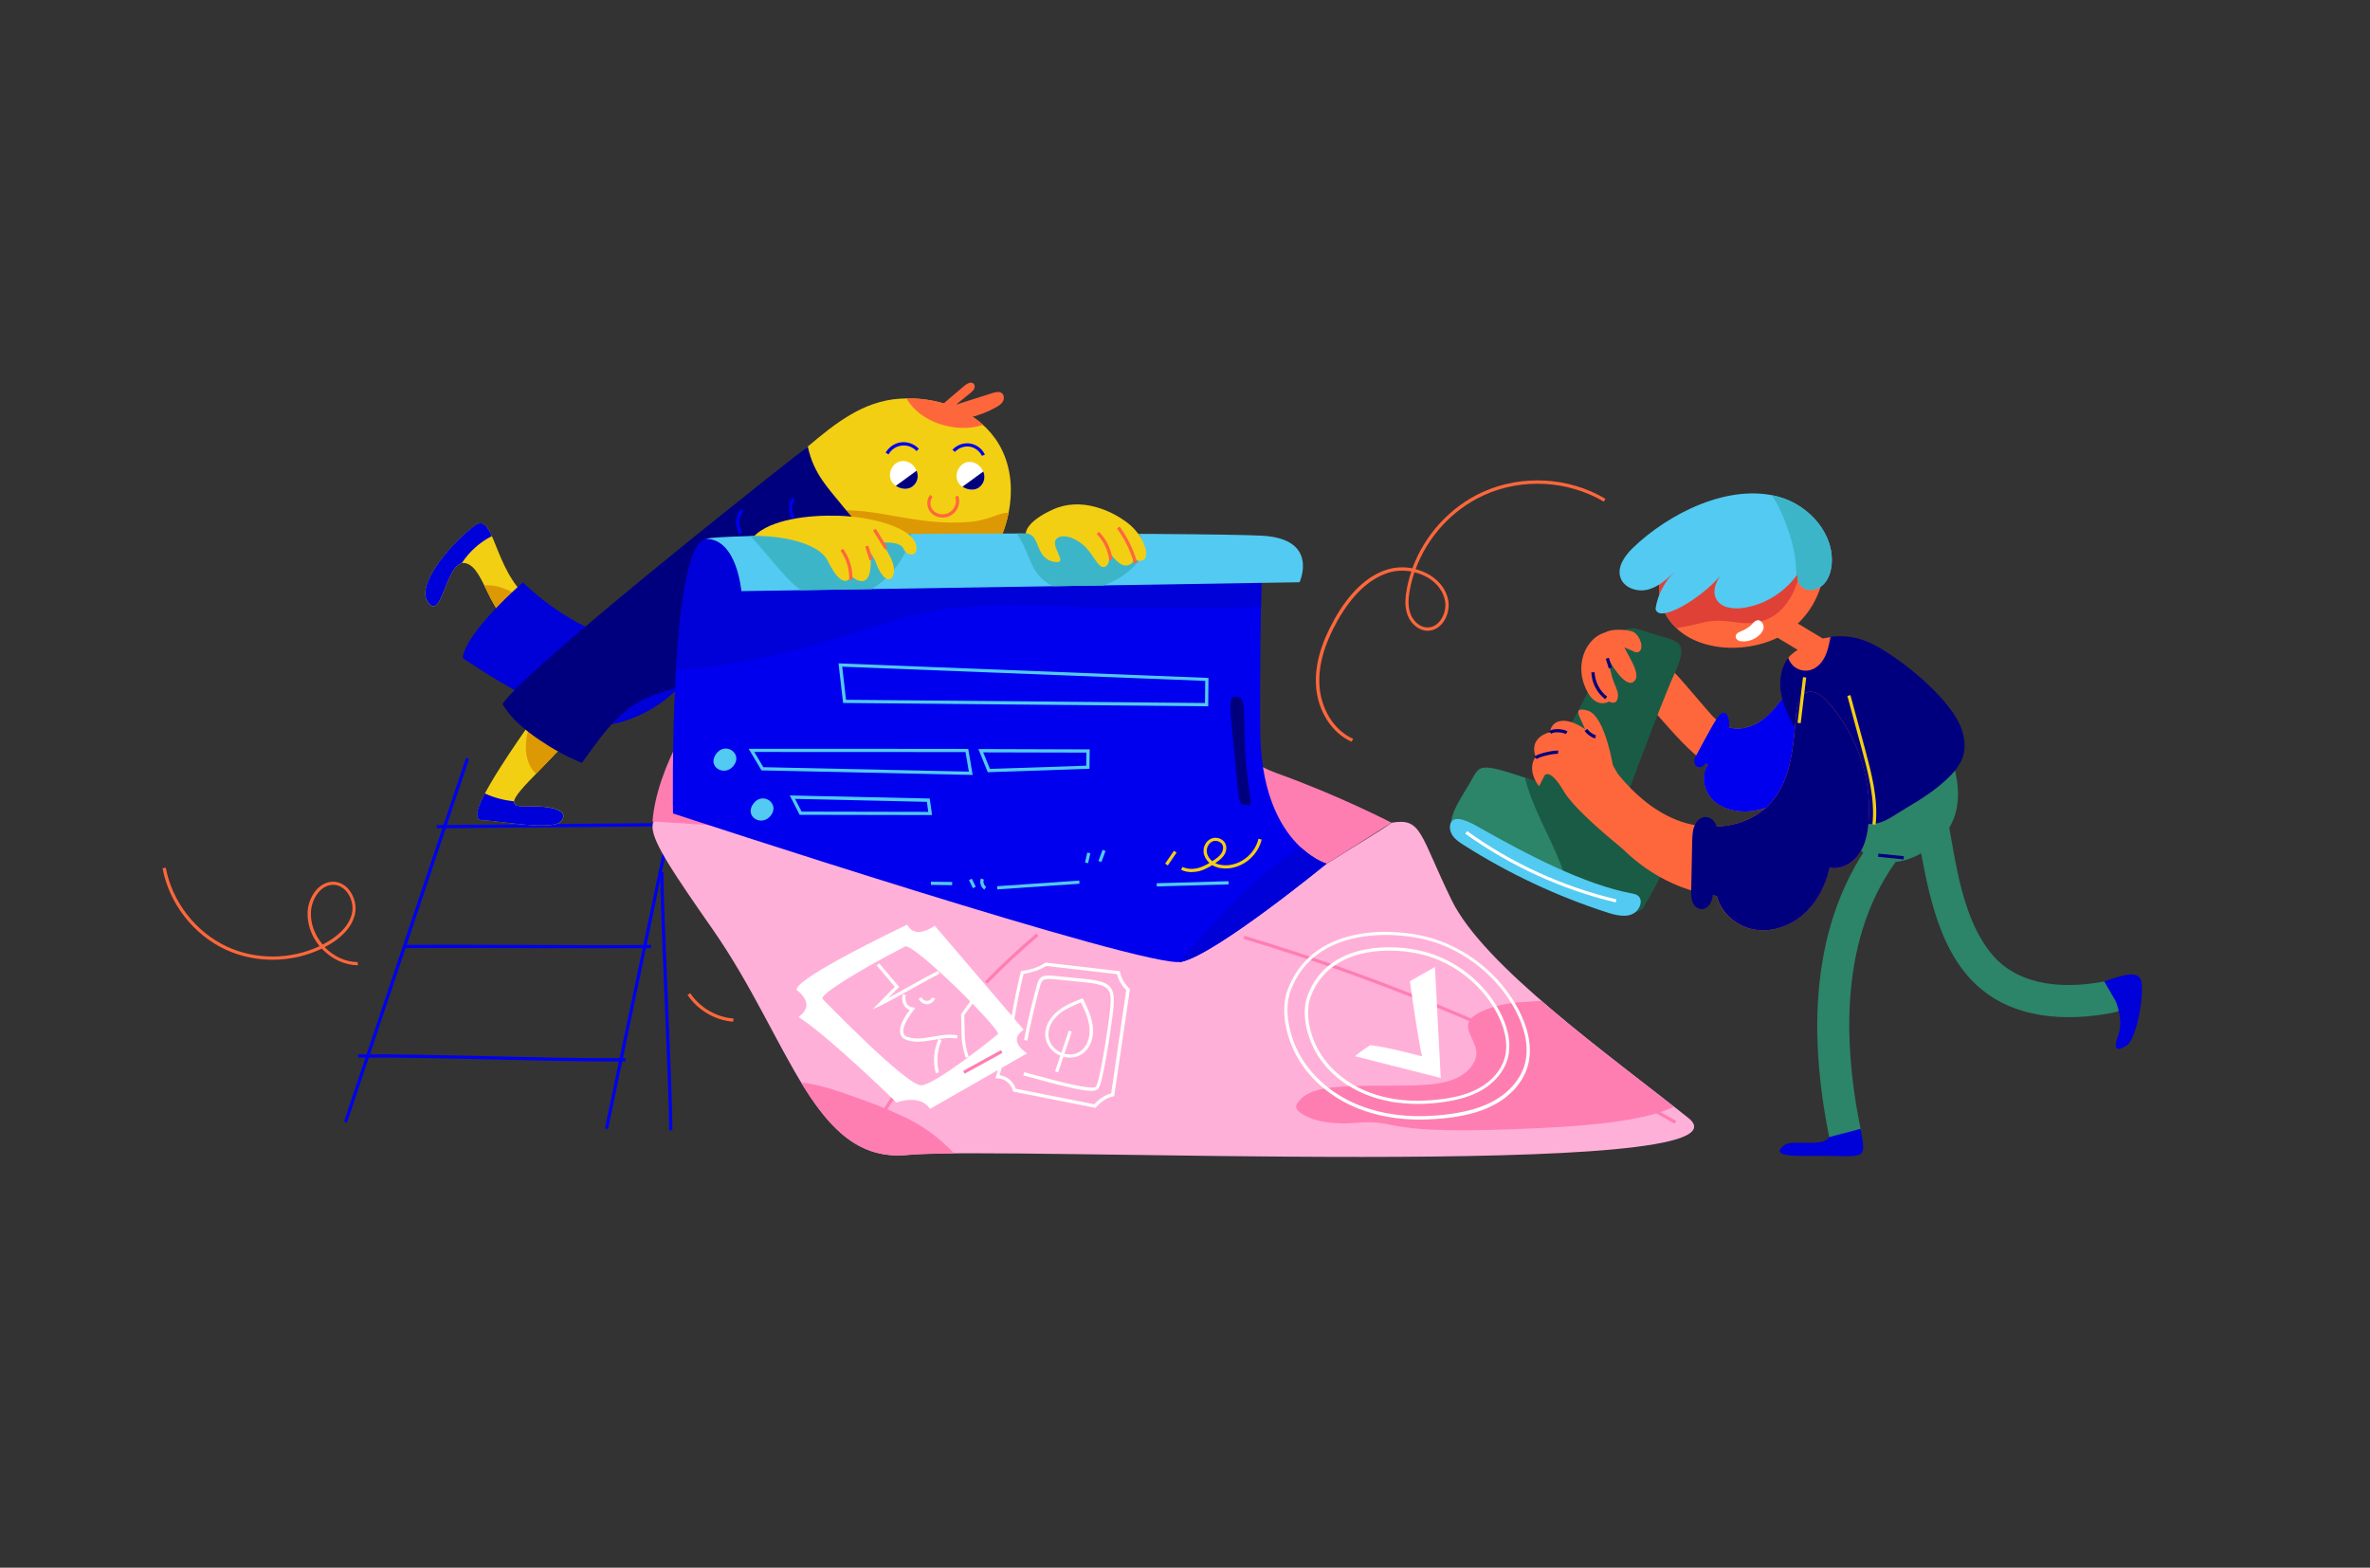 <?xml version="1.0" encoding="utf-8"?>
<!-- Generator: Adobe Illustrator 23.1.0, SVG Export Plug-In . SVG Version: 6.00 Build 0)  -->
<svg version="1.1" id="Слой_1" xmlns="http://www.w3.org/2000/svg" xmlns:xlink="http://www.w3.org/1999/xlink" x="0px" y="0px"
	 viewBox="0 0 1920 1270" style="enable-background:new 0 0 1920 1270;" xml:space="preserve">
<rect x="0" y="0" width="1920" height="1270" fill="#333333" stroke="none"/>
<style type="text/css">
	.st0{fill:#0000EF;}
	.st1{fill:#FE673C;}
	.st2{fill:#2C8469;}
	.st3{fill:#1A5B45;}
	.st4{fill:#53CAF1;}
	.st5{fill:#FFFFFF;}
	.st6{fill:#0000D8;}
	.st7{fill:#00007F;}
	.st8{fill:#E04136;}
	.st9{fill:#3DB5C9;}
	.st10{fill:#F3CF14;}
	.st11{fill:#DD9903;}
	.st12{fill:#FFB0D8;}
	.st13{fill:#FE7EB2;}
</style>
<g id="Ladder">
	<g>
		
			<rect x="377.8" y="773.7" transform="matrix(0.205 -0.979 0.979 0.205 -344.831 1125.373)" class="st0" width="285.2" height="2.6"/>
	</g>
	<g>
		
			<rect x="174.1" y="760.6" transform="matrix(0.318 -0.948 0.948 0.318 -497.692 831.737)" class="st0" width="310.8" height="2.6"/>
	</g>
	<g>
		
			<rect x="353.7" y="667.6" transform="matrix(1 -8.788723e-03 8.788723e-03 1 -5.862 3.927)" class="st0" width="180.3" height="2.6"/>
	</g>
	<g>
		<path class="st0" d="M495.5,859.9c-28.4,0-63.3-0.8-97.2-1.6c-38.5-0.9-78.3-1.8-108.3-1.5l0-2.6c30.1-0.3,69.9,0.6,108.4,1.5
			c38.5,0.9,78.3,1.8,108.3,1.5l0,2.6C503.1,859.9,499.3,859.9,495.5,859.9z"/>
	</g>
	<g>
		<path class="st0" d="M486.3,768.2c-19.3,0-39.5-0.1-59.2-0.1c-34.5-0.1-70.2-0.3-100.2,0l0-2.6c30-0.3,65.7-0.1,100.3,0
			c34.5,0.1,70.3,0.3,100.3,0l0,2.6C514.6,768.1,500.7,768.2,486.3,768.2z"/>
	</g>
	<g>
		<path class="st0" d="M544.7,915.7l-2.6,0c0.1-17.4-1.8-61.7-3.6-104.5c-1.8-42.9-3.7-87.2-3.6-104.6l2.6,0
			c-0.1,17.4,1.8,61.7,3.6,104.5C542.9,853.9,544.8,898.2,544.7,915.7z"/>
	</g>
</g>
<g id="Character_2">
	<g id="Hand_2">
		<g>
			<path class="st1" d="M1382.6,574.7c4.8,5.6,9.8,11.3,16.6,14c9.5,3.7,20.6,0.4,28.9-5.7c8.2-6.1,14.2-14.7,20.3-22.9
				c1.4-1.8,3.3-3.9,5.5-3.3c1.7,0.5,2.6,2.4,3.3,4c5.2,13.3,10.4,27.1,10.3,41.4c-0.1,14-5.5,27.9-15,38.1
				c-9.5,10.2-23.1,16.5-37.1,17.1c-10.2,0.4-21-2.5-28.1-9.8c-7.1-7.4-9.4-19.7-3.6-28.1c-15.2-10.4-29.6-27.5-39-38.1
				c-7.6-8.5-11.7-11-11.5-16c0.3-5.5,5.9-31.4,13.9-29c3.9,1.2,19.9,20.1,22.6,23.3C1374,564.6,1378.3,569.6,1382.6,574.7z"/>
		</g>
		<g>
			<path class="st0" d="M1457.1,560.8c-0.7-1.7-1.5-3.6-3.3-4c-2.2-0.6-4.2,1.5-5.5,3.3c-6.1,8.2-12.1,16.8-20.3,22.9
				c-8.2,6.1-19.3,9.4-28.9,5.7c-3-1.2-5.6-3-8.1-5c-6.4,9.2-12.1,18.8-16.9,28.9c3,2.3,6.2,4.6,9.5,6.9c-5.8,8.4-3.5,20.7,3.6,28.1
				c7.1,7.4,17.9,10.2,28.1,9.8c14-0.6,27.5-6.9,37.1-17.1c9.5-10.2,15-24.1,15-38.1C1467.5,587.8,1462.3,574.1,1457.1,560.8z"/>
		</g>
		<g>
			<path class="st0" d="M1375.1,610.4c-1.1,1.7-2.2,3.6-2.4,5.6c-0.2,2,0.6,4.4,2.5,5.2c2.5,1.1,5.2-1,7.1-3
				c7.1-7.4,13-16,17.3-25.3c3.2-6.9-0.2-22.1-7.6-12.3C1385.6,589.3,1380.8,601.1,1375.1,610.4z"/>
		</g>
	</g>
	<g id="Stamp">
		<g>
			<path class="st2" d="M1274.7,643.5c-82-28.3-73.5-26.6-84.6-8.1c-11.1,18.5-23.7,36.2-5.6,47.3c18.1,11.1,135.2,71.1,146.4,52.5
				c11.2-18.6,30.3-52.6,19.5-60.5C1339.7,666.9,1305.3,654,1274.7,643.5z"/>
		</g>
		<g>
			<path class="st3" d="M1350.5,674.8c-10.8-7.9-45.1-20.7-75.7-31.3c-16.5-5.7-29.4-10.2-39.4-13.5c5.8,24,19.4,45.7,28.6,69.2
				c3.3,8.5,5.9,17.1,7.8,25.7c28.7,11.5,54.4,18.7,59.3,10.4C1342.1,716.6,1361.2,682.7,1350.5,674.8z"/>
		</g>
		<g>
			<path class="st3" d="M1308.6,518.1c10-11.9,11.8-10.8,30.6-4.6c18.8,6.1,30.2,4.4,17.7,31.4c-12.4,27-47.6,123.3-47.6,123.3
				l-65.9-25.1L1308.6,518.1z"/>
		</g>
		<g>
			<path class="st4" d="M1199.4,670.9c-6.6-3.8-20.1-11.5-23.8-4.8c-1.9,3.4-0.9,7.8,1.3,11s5.6,5.4,8.9,7.5
				c36.5,23.2,75.9,41.7,117.1,54.9c8,2.6,18.1,4.4,23.5-2c3.6-4.2,4.9-12-3.4-13.5C1283,716.7,1235.1,691.1,1199.4,670.9z"/>
		</g>
		<g>
			<path class="st5" d="M1309,731.1c-43.5-10.3-85.6-29.6-121.9-55.7l1.5-2.1c36,26,77.8,45.1,120.9,55.3L1309,731.1z"/>
		</g>
	</g>
	<g id="Legs">
		<g>
			<g>
				<path class="st2" d="M1526.8,667.4c-60.6,71-62.6,166.5-44.9,253.8c3.4,16.5,28.7,9.9,25.4-6.6
					c-15.6-77.1-16.1-165.2,37.8-228.4C1556,673.4,1537.8,654.5,1526.8,667.4z"/>
			</g>
			<g>
				<path class="st6" d="M1481.9,921.2c-5.3,8.8-30.4,1.4-36.6,6.6c-6.3,5.2-6.7,9,18.9,8.6c47.9-0.7,48,6.2,43.1-21.9L1481.9,921.2
					z"/>
			</g>
		</g>
		<g>
			<g>
				<g>
					<path class="st2" d="M1580,611.4c-0.2-2.9-1.3-5.8-3.2-8.2c-0.1-0.2-0.2-0.4-0.3-0.7c-4.8-11.2-18-7.5-22.5,1.3
						c-18.9,11.3-36.5,24.5-52.6,39.5c-1.3,1.2-2.3,2.6-3,4c-6.2,3-10.7,10.4-6.9,18.4c6,12.8,14.6,26.2,28.7,30.9
						c14.7,5,30-0.7,42.3-9C1590.5,668.7,1590,639.6,1580,611.4z"/>
				</g>
			</g>
			<g>
				<path class="st2" d="M1706.6,794.7c-31.7,6.5-70.4,5.3-92.9-21.6c-24.1-29-29.1-73.7-35.8-109.4c-3.1-16.6-28.5-9.9-25.4,6.6
					c8,42.4,15,95.8,48.1,127.1c30.1,28.4,74,30.6,112.6,22.7C1729.7,816.7,1723.1,791.3,1706.6,794.7z"/>
			</g>
			<g>
				<path class="st6" d="M1704.7,795c14-4.5,28.7-10.5,30.3,1.4c1.6,11.9-4.1,46.3-12.8,51.1s-10,2.1-5.9-9.8
					c4.1-11.9-2.3-26.6-2.3-26.6L1704.7,795z"/>
			</g>
			<g>
				
					<rect x="1530.5" y="683.8" transform="matrix(0.102 -0.995 0.995 0.102 685.005 2147.2)" class="st7" width="2.6" height="20.7"/>
			</g>
		</g>
	</g>
	<g id="Head">
		<g>
			<g>
				<path class="st1" d="M1467.9,425.8c-22.6-33-71.3-25.4-99.3-4.4c-2.4,1.8-3.6,4.2-3.9,6.7c-19.4,17.5-27.9,50.9-13.4,72.7
					c19.6,29.7,69.1,29.7,96.1,11.6C1475.3,493.8,1487.8,454.9,1467.9,425.8z"/>
			</g>
		</g>
		<g>
			<path class="st8" d="M1358,508.8c23.7-3.4,24.5-8.3,48.3-4.6c36.3,5.7,46.4-24.1,49-30.3c4.9-11.8,5.8-25.2,8.6-37.6
				c0.9-3.9,3.2-6.2,6.1-7.2c-0.6-1.1-1.3-2.2-2.1-3.3c-22.6-33-71.3-25.4-99.3-4.4c-2.4,1.8-3.6,4.2-3.9,6.7
				c-19.4,17.5-27.9,50.9-13.4,72.7C1353.3,503.8,1355.5,506.4,1358,508.8z"/>
		</g>
		<path class="st4" d="M1441.4,402.6c-40.7-11.5-89.7,13.4-118.6,41.3c-6.6,6.4-13,15.4-10,24.1c2.9,8.4,13.7,11.9,22.4,9.6
			c8.6-2.3,15.5-8.6,22-14.8c-8.5,7.9-14.2,18.7-16,30.2c1.9,12.7,36.6-7.8,52.2-26.3c-3.8,6-6.2,12.7-3,18.6
			c3.8,7.1,13.6,8.4,21.6,7.2c18.5-2.6,35.5-13.7,45.6-29.4c-3.2,4.5-0.6,11.6,4.5,13.9c5.1,2.3,11.4,0.3,15.3-3.7
			c3.9-4,5.7-9.6,6.4-15.1C1486.6,433,1465.8,409.4,1441.4,402.6z"/>
		<g>
			<path class="st9" d="M1441.4,402.6c-2-0.6-4-1-6-1.4c6.3,9.3,10.7,20.4,14.4,31.6c3.7,11.5,5.5,22.7,5.4,33.7
				c0.8-1.1,1.6-2.2,2.3-3.4c-3.2,4.5-0.6,11.6,4.5,13.9c5.1,2.3,11.4,0.3,15.3-3.7c3.9-4,5.7-9.6,6.4-15.1
				C1486.6,433,1465.8,409.4,1441.4,402.6z"/>
		</g>
		<g>
			<path class="st1" d="M1478.7,518.5c-10.5-6.3-21.1-12.7-31.6-19c-10.1-6.1-19.6,9.6-9.5,15.7c10.5,6.3,21.1,12.7,31.6,19
				C1479.4,540.4,1488.8,524.6,1478.7,518.5z"/>
		</g>
		<g>
			<path class="st5" d="M1411.4,511c-1.1,0.5-2.3,0.9-3.4,1.6c-1,0.7-1.9,1.8-1.9,3c0,1.3,0.8,2.5,1.9,3.1c1.1,0.7,2.4,0.9,3.7,0.9
				c5.1,0.2,10.3-1.8,13.9-5.4c1.3-1.3,2.5-2.9,3-4.7c1-3.8-2.4-8.8-6.5-6.4c-1.6,0.9-2.8,2.8-4.2,4
				C1415.9,508.7,1413.7,510,1411.4,511z"/>
		</g>
	</g>
	<g id="Wrist">
		<g>
			<path class="st1" d="M1309.3,511.6c-20-2.1-33.9,20.9-26,42.8c7.9,21.9,20.3,13.9,20.3,13.9s7,4.5,7.2-5.4
				c0-3.5-3.3-9.2-4.6-13.8c-2.4-8.4-3.5-15.6-3.5-15.6s13.8,25.4,21.1,18.5c7.4-6.9-9.2-25.3-9.1-32.1s0.6-8.3,0.6-8.3
				L1309.3,511.6z"/>
		</g>
		<g>
			<path class="st7" d="M1300.4,566.5c-6.7-5.2-10.9-13.3-11.2-21.8l2.6-0.1c0.3,7.7,4.1,15.1,10.2,19.8L1300.4,566.5z"/>
		</g>
		<g>
			<path class="st1" d="M1329.6,521.6c-0.1-0.5-0.2-1-0.4-1.5c-0.9-3.2-2.8-6.1-5.5-7.9c-4-2.7-24.9-3.5-24,2.6
				c0.6,4.3,20.1,10.8,23.6,12.9c1.2,0.7,2.8,1.1,4.1,0.5C1329.7,527.1,1330,524.1,1329.6,521.6z"/>
		</g>
		<g>
			
				<rect x="1302.8" y="532.6" transform="matrix(0.955 -0.295 0.295 0.955 -100.377 409.36)" class="st7" width="2.6" height="8.3"/>
		</g>
	</g>
	<g id="Body">
		<g>
			<path class="st7" d="M1589.8,592.6c-7.7-26-51.4-60.3-73.1-71c-10.9-5.4-22.8-7.3-33.8-5.6c-1.4,0.2-2.7,0.5-4,0.8
				c-2.3,5.9-6,11.2-11,15c-4.9,3.7-11.4,4.8-16.9,1.5c-0.6-0.3-1.1-0.7-1.5-1.1c-0.2,0.2-0.5,0.5-0.7,0.7c-0.7,0.8-1.2,1.6-1.7,2.4
				c-4.4,7-5.9,16.8-4.3,26c1.9,11.2,7.4,21.6,13,31.5c11.3,20.1,23.4,39.6,36.3,58.5c3.3,4.7,6.7,9.6,11.1,12.6
				c5.5,3.8,12,4.4,17.8,3c5.8-1.4,10.9-4.5,15.9-7.8c9.6-6.2,25.1-14,38.9-26.6C1588.1,621.3,1595.1,610.7,1589.8,592.6z"/>
		</g>
		<g>
			<path class="st1" d="M1482.9,516c-0.1,0.4-0.1,0.8-0.2,1.2c-1,5.3-2.1,10.6-4.6,15.4c-2.5,4.8-6.6,9-11.8,10.3
				c-5.7,1.5-12.2-0.9-15.5-5.8c-1-1.4-1.7-2.9-2.1-4.2c6.1-7.3,18.1-12.2,25.8-14.8C1477.2,517.1,1480,516.5,1482.9,516z"/>
		</g>
	</g>
	<g id="Hand_1">
		<g>
			<path class="st1" d="M1357.6,664c25.9,10.6,59,7,77.4-14.1c16.7-19.2,17.8-46.9,20.2-72.3c0.6-6.6,2.4-14.5,8.6-16.7
				c6.1-2.1,12.3,2.7,16.6,7.4c23.9,26.1,36.3,62.5,33.3,97.8c-0.8,9.1-2.6,18.5-7.9,26c-5.3,7.5-14.6,12.7-23.6,10.9
				c-3.2,14.1-10,27.7-20.8,37.4c-10.8,9.7-25.8,15.1-40.1,12.7s-27.3-13.2-30.6-27.3c-51.2-6.5-96.7-46.1-110.2-96
				c-2-7.3-3.2-15.7,0.8-22.2c12.3-19.7,24.5,13.5,30.5,20.8C1324.3,643.4,1339.4,656.6,1357.6,664z"/>
		</g>
		<g>
			<path class="st7" d="M1480.4,568.3c-4.4-4.8-10.5-9.6-16.6-7.4c-6.3,2.2-8,10.1-8.6,16.7c-2.4,25.4-3.5,53.1-20.2,72.3
				c-14.7,16.9-38.7,22.5-61,18.7c-2.9,17.7-1.9,35.9,0.3,53.9c5.4,1.5,10.9,2.6,16.5,3.3c3.4,14.1,16.3,24.9,30.6,27.3
				c14.3,2.4,29.3-3,40.1-12.7c10.8-9.7,17.6-23.2,20.8-37.4c9,1.8,18.3-3.4,23.6-10.9c5.3-7.5,7.1-16.8,7.9-26
				C1516.8,630.8,1504.4,594.5,1480.4,568.3z"/>
		</g>
		<g>
			<path class="st1" d="M1304.9,616.9c-14.8-32.1-46.4-42.3-49.3-23.7c0,0-17.3,3.4-11.6,19.9c0,0-7.9,9.7,2.8,23.9l4.6-8.9
				c0,0,4.3-6.3,15.7,13.3c11.4,19.6,67.1,61.8,67.1,61.8L1304.9,616.9z"/>
		</g>
		<g>
			<path class="st7" d="M1245.1,614.9l-2.1-1.6c2.4-3,16.1-5.6,19.4-5.2l-0.3,2.6C1259.1,610.3,1246.6,613,1245.1,614.9z"/>
		</g>
		<g>
			<path class="st7" d="M1268.5,594.7c-2.5-1.6-9.9-2.1-11.8-0.3l-1.8-1.9c3.1-2.8,11.9-2,15,0L1268.5,594.7z"/>
		</g>
		<g>
			<path class="st1" d="M1285.7,595.5c-3.1-12.1-14.5-23.8,0.3-19.9c14.8,3.9,21.3,48.3,21.3,48.3L1285.7,595.5z"/>
		</g>
		<g>
			<path class="st7" d="M1292.1,598.3c-3.3-1.2-6.3-3.4-8.4-6.2l2.1-1.6c1.8,2.4,4.4,4.3,7.2,5.3L1292.1,598.3z"/>
		</g>
		<g>
			<path class="st7" d="M1372.6,669.4c-1.5,3.9-1.6,8.1-1.7,12.2c-0.3,13.1-0.5,26.3-0.8,39.4c-0.1,3.2-0.1,6.5,1,9.6
				c1.1,3,3.8,5.7,7,5.9c3.3,0.2,6.3-2.2,7.8-5.2c1.5-3,1.8-6.4,2-9.7c1.2-15.9,2.9-32,3.2-48
				C1391.4,661.7,1377.7,656.5,1372.6,669.4z"/>
		</g>
		<g>
			
				<rect x="1441.2" y="566.1" transform="matrix(0.119 -0.993 0.993 0.119 722.579 1949.34)" class="st10" width="37.3" height="2.6"/>
		</g>
		<g>
			<path class="st10" d="M1519.5,668.1l-2.6-0.3c2.2-20.4-3.4-41.5-8.4-60l-11.9-44l2.5-0.7l11.9,44
				C1516,625.9,1521.8,647.2,1519.5,668.1z"/>
		</g>
	</g>
</g>
<g id="Character_1">
	<g id="Leg_2">
		<g>
			<path class="st10" d="M436.4,576c-51.2,72.2-56.1,88.5-44.7,88.6s55.8,8.7,62.8,0.8c7-7.9-4.5-13-28.5-12.1
				c-24,0.8,1.2-17.2,32-51.4C488.8,567.7,436.4,576,436.4,576z"/>
		</g>
		<g>
			<path class="st11" d="M436.4,576c-2.3,3.2-4.4,6.2-6.5,9.2c-5.5,14.9-6.1,31.5,4.3,41.7c6.8-7,15.1-15.4,23.8-25
				C488.8,567.7,436.4,576,436.4,576z"/>
		</g>
		<g>
			<path class="st6" d="M425.9,653.3c-7,0.2-9.8-1.1-9.5-4.1c-8.1-0.9-16.1-2.9-23.6-6.4c-8.8,16.7-7.5,21.7-1.2,21.8
				c11.4,0.1,55.8,8.7,62.8,0.8C461.4,657.6,449.9,652.5,425.9,653.3z"/>
		</g>
	</g>
	<g id="Leg_1">
		<g>
			<path class="st10" d="M428.1,484.9c-28.5-24.3-27.5-70.4-43.3-59.2c-15.8,11.3-49.6,47.7-37.8,62.7c11.8,15,14.3-36.3,30.4-32.1
				s17.8,44.4,46,55.7S428.1,484.9,428.1,484.9z"/>
		</g>
		<g>
			<path class="st11" d="M392.3,474.3c6.7,13.6,14.1,30.9,31.1,37.7c20.2,8.1,13.9-9.3,8.7-19.8C419.7,481,405.1,472.8,392.3,474.3z
				"/>
		</g>
		<g>
			<path class="st6" d="M374.1,456.2c6-9.2,14.6-17,24.4-21.9c-3.9-8.6-7.5-13.1-13.7-8.7c-15.8,11.3-49.6,47.7-37.8,62.7
				C357.9,502.3,360.9,459.3,374.1,456.2z"/>
		</g>
		<g>
			<path class="st6" d="M578.8,508.3c-25.6,5.3-57.6,14.9-85.7,6.6c-38.3-11.4-69.5-43.1-69.5-43.1s-46.2,40.1-48.8,61.2
				c0,0,88.9,62.1,124.9,52.9C563.3,569.5,578.8,508.3,578.8,508.3z"/>
		</g>
	</g>
	<g id="Body_x2B_Head">
		<g>
			<path class="st10" d="M672.6,421.4c12.2,18,27.1,34,43.7,48c12,10.1,24.9,18.7,38.6,25.9c18.8-11.8,35.7-26.2,47.8-44.7
				c18.5-28.2,23.1-67.6,3.7-95.1c-16.9-24-48.4-34.5-77.6-32.5c-29.3,1.9-51.9,19.7-74.3,38.7c-2.2,1.8-5.2,4.3-8.9,7.3
				C650.6,387.7,662.5,406.4,672.6,421.4z"/>
		</g>
		<g>
			<path class="st1" d="M796.5,344.2c-16.4-14.8-39.6-21.8-62.1-21.5C745.2,342.3,774.9,351.5,796.5,344.2z"/>
		</g>
		<g>
			<path class="st11" d="M785.7,422.8c-43,3.7-76.7-12.1-108.5-9c13.3,33.8,28.8,66.6,44,99.6c1-0.4,1.9-0.9,2.9-1.3
				c30.5-14.4,60.2-33.2,78.7-61.4c7-10.6,11.9-22.8,14.4-35.4C809.1,415.1,802,421.4,785.7,422.8z"/>
		</g>
		<g>
			<path class="st7" d="M781.6,468.5c-1.1,0.1-2.3,0-3.6-0.3c-36.4-9.5-70.1-26.6-93.9-56.5c-12.9-16.2-24.8-27.2-29.7-50
				c-1.1,0.6-225.9,177-247.3,208.6c6.7,11.9,18.5,21.3,29.4,28.8c10.9,7.4,22.6,14,34.9,18.9c13.7-18.4,25.6-37.7,46.4-49.5
				c21.7-12.3,47.5-13.7,72.2-17c46.3-6.1,91.7-19.4,133.9-39.4c22-10.5,43.7-23.2,61-40.1C783.7,471,782.5,469.8,781.6,468.5z"/>
		</g>
		<g>
			<path class="st5" d="M725.7,393.6c4.1,2.8,9.8,3.5,13.7,0.5c8.4-6.6,2.7-20.2-7.5-20.6C722.2,373.1,716.3,387.3,725.7,393.6z"/>
		</g>
		<g>
			<path class="st7" d="M742.6,381.3c-5.6,4.1-11.2,8.2-16.9,12.3c4.1,2.7,9.8,3.5,13.7,0.4C743.6,390.7,744.3,385.6,742.6,381.3z"
				/>
		</g>
		<g>
			<path class="st5" d="M779.6,394.3c4.1,2.8,9.8,3.5,13.7,0.5c8.4-6.6,2.7-20.2-7.5-20.6C776.2,373.8,770.3,388,779.6,394.3z"/>
		</g>
		<g>
			<path class="st7" d="M796.6,382c-5.6,4.1-11.2,8.2-16.9,12.3c4.1,2.7,9.8,3.5,13.7,0.4C797.6,391.4,798.3,386.3,796.6,382z"/>
		</g>
		<g>
			<path class="st0" d="M719.8,368.1l-2.3-1.3c2.5-4.6,7.4-7.9,12.6-8.5c5.2-0.6,10.7,1.4,14.3,5.3l-1.9,1.8c-3-3.3-7.6-5-12-4.4
				C726.1,361.4,722,364.2,719.8,368.1z"/>
		</g>
		<g>
			<path class="st0" d="M795.5,369.3c-1.9-3.9-5.8-6.9-10.1-7.5c-4.3-0.6-8.9,1.1-11.8,4.3l-2-1.7c3.5-3.9,9-5.9,14.2-5.1
				c5.2,0.8,9.9,4.2,12.1,9L795.5,369.3z"/>
		</g>
		<g>
			<path class="st1" d="M763.6,419.3c-3.5,0-6.9-1.3-9.3-3.8c-3.8-3.9-4.1-10.6-0.8-14.6l2,1.7c-2.5,3-2.2,8.1,0.7,11.1
				c2.8,2.9,7.6,3.8,11.6,2.1c2.6-1.1,4.8-3.4,5.9-6.1c1-2.5,1-5,0.1-7.2l2.4-1c1.2,2.8,1.2,6.1,0,9.2c-1.4,3.5-4.1,6.2-7.3,7.6
				C767.1,418.9,765.4,419.3,763.6,419.3z"/>
		</g>
		<g>
			<path class="st0" d="M641.6,420.1c-3.3-5.1-3.2-12.1,0.2-17.1l2.2,1.5c-2.8,4.2-2.9,10-0.1,14.3L641.6,420.1z"/>
		</g>
		<g>
			<path class="st0" d="M599.1,433c-4.1-6.1-3.6-15,1.2-20.6l2,1.7c-4.1,4.7-4.5,12.2-1,17.4L599.1,433z"/>
		</g>
		<g>
			<path class="st1" d="M807,329.9c2.1-1.2,4.2-2.5,5.4-4.6c1.2-2,1.2-5-0.5-6.6c-2-1.8-5.2-1.1-7.8-0.3c-9.9,3.1-19.7,6.3-29.6,9.4
				c3.8-3.1,7.7-6.2,11.5-9.3c1.2-1,2.4-2,3.1-3.3c0.7-1.4,0.8-3.2-0.3-4.3c-2-2.1-5.4-0.2-7.6,1.7c-6.7,5.8-13.8,11.4-20.2,17.6
				c-4.8,4.7-6.8,9.4,1.5,10C777.8,341.3,793.8,337.4,807,329.9z"/>
		</g>
	</g>
</g>
<g id="Letter">
	<g>
		<g>
			<path class="st12" d="M580.3,661.8c-71.4-9.4-65.5,1.3-2.8,91.3s82,190,157.8,182.5s697.5,21.9,632.4-30
				c-65.1-51.8-165.9-123.2-191.8-176.6c-26-53.4-24-66.7-48.5-62.5c-10.5,7.6-23.4,14.8-52.5,33.2
				C1031.3,727.2,580.3,661.8,580.3,661.8z"/>
		</g>
		<g>
			<path class="st13" d="M1054.6,889.6c-6.3,5.8-6.3,9.1,1.6,13.6c11.8,6.7,28,7.5,41.1,6.5c41.6-3.3,13.8,11,151.8,4.1
				c31.5-1.6,82.3-4.9,106.9-17.2c-33.1-26-73-55.9-107.4-85.8c-12.5,1-25.3,0.9-37.2,4.5c-43.6,13.2-7.7,26.3-16.9,44.5
				c-12.8,25.2-52.3,18.2-98.9,20.1C1083.2,880.4,1064,880.9,1054.6,889.6z"/>
		</g>
		<g>
			<path class="st13" d="M734.9,906c-15.8-7.7-32.9-14.1-49.6-19.8c-11.5-4-23.9-8-36.4-9.3c22.9,37.6,47,62.7,86.3,58.8
				c7.6-0.7,20.6-1.1,37.8-1.3C762.1,923,749.7,913.2,734.9,906z"/>
		</g>
		<g>
			<path class="st13" d="M799.8,796.9l-1.9-1.8c13.3-13.6,27.3-26.7,41.7-38.9l1.7,2C827,770.4,813,783.4,799.8,796.9z"/>
		</g>
		<g>
			<path class="st13" d="M703.3,925.3l-2.3-1.3c10.2-18.6,14.6-25.9,26.6-43.3l2.2,1.5C717.9,899.6,713.4,906.8,703.3,925.3z"/>
		</g>
		<g>
			<path class="st13" d="M1356.6,910.3c-110.2-62.9-227.7-113.3-349.2-149.7l0.8-2.5c121.7,36.5,239.4,87,349.8,150L1356.6,910.3z"
				/>
		</g>
		<g>
			<path class="st5" d="M1150.3,907c-18.2,0-35-3-50.1-9c-25-10-44.5-28.4-53.6-50.6c-7-17-8.1-33.5-3.2-46.2
				c19.8-51.8,82.9-50.1,113.4-42c31.1,8.3,58.6,30.3,73.5,58.9c6.1,11.7,12.3,29.2,7.2,46.1c-3.6,11.9-12.8,22.8-25.4,29.9
				c-10,5.7-22,9.3-37.8,11.4C1166,906.4,1158,907,1150.3,907z M1122.4,757.4c-29.4,0-63.3,9.7-76.6,44.6
				c-4.6,12.2-3.5,27.9,3.2,44.3l0,0c8.8,21.5,27.8,39.5,52.1,49.1c21.1,8.4,45.6,10.8,72.8,7.2c15.5-2.1,27.2-5.6,36.9-11.1
				c12-6.8,20.8-17.1,24.2-28.4c4.8-16.1-1.2-32.9-7-44.1c-14.6-27.9-41.4-49.4-71.9-57.5C1147.1,759.2,1135.2,757.4,1122.4,757.4z"
				/>
		</g>
		<g>
			<path class="st5" d="M1148.5,894.3c-15.2,0-29.1-2.5-41.7-7.5c-20.8-8.3-37.1-23.7-44.6-42.2l0,0c-5.8-14.2-6.8-27.9-2.7-38.6
				c16.5-43.2,69-41.8,94.5-35c25.9,6.9,48.8,25.2,61.2,49c5.1,9.7,10.2,24.3,6,38.4c-3,9.9-10.7,19-21.2,25
				c-8.3,4.7-18.3,7.7-31.5,9.5C1161.7,893.9,1155,894.3,1148.5,894.3z M1125.4,770.1c-24.3,0-52.4,8-63.4,36.9
				c-3.8,10-2.9,23.1,2.7,36.7l0,0c7.3,17.8,23,32.7,43.2,40.7c17.5,7,37.8,9,60.4,6c12.8-1.7,22.5-4.6,30.5-9.2
				c9.9-5.6,17.2-14.2,20-23.4c4-13.3-1-27.2-5.8-36.5c-12.1-23.1-34.3-41-59.6-47.7C1145.9,771.6,1136,770.1,1125.4,770.1z"/>
		</g>
		<g>
			<path class="st5" d="M753.5,898.3l-0.7-0.9c-8.2-10.8-25.5-4.6-25.7-4.5l-0.8,0.3l-0.6-0.6c-0.5-0.5-52.5-51.3-77.3-67.7l-1.5-1
				l1.4-1.1c3.4-2.8,5.1-5.8,5-8.9c-0.2-6.3-7.2-11.4-7.3-11.4l-0.7-0.5l0.2-0.9c2.4-10.2,79.6-47.3,88.4-51.5l1-0.5l0.6,1
				c1.6,2.6,3.8,4.2,6.5,4.7c6.6,1.3,14.1-4.1,14.2-4.2l1-0.7l72.1,84.3l-1.1,0.8c-3,2.3-4.5,4.8-4.4,7.5c0.2,5.3,6.5,9.6,6.6,9.6
				l1.7,1.2L753.5,898.3z M738.2,888.4c5.4,0,11.5,1.4,15.9,6.5l73-41.8c-2.2-1.9-5.9-5.7-6.1-10.5c-0.1-3.2,1.4-6.1,4.4-8.8
				l-68.8-80.4c-2.5,1.6-9,5.1-15.2,3.9c-3-0.6-5.6-2.2-7.5-4.9c-31.8,15.2-81,40.8-85.6,48.5c2.1,1.7,7.4,6.6,7.6,12.8
				c0.1,3.6-1.4,6.9-4.6,9.9c24,16.4,70,60.9,75.7,66.5C728.8,889.6,733.2,888.4,738.2,888.4z"/>
		</g>
		<g>
			<path class="st5" d="M827.4,834.1L757,751.7c0,0-15.1,10.9-22.5-0.8c0,0-85.4,40.7-87.7,50.6c0,0,16,11.4,2.4,22.4
				c25.2,16.6,77.5,67.8,77.5,67.8s18.3-6.8,27.2,4.9l75.7-43.4C829.5,853.3,815.1,843.6,827.4,834.1z M808.4,837.8
				c-3.4,2.9-50.4,40.8-62,41.4c-11.6,0.7-77-66.9-80-69.9c-3-3,26.9-21.9,66.8-42.5C739.9,763.4,811.8,834.8,808.4,837.8z"/>
		</g>
		<g>
			<path class="st5" d="M743.4,843.9c-3.9,0-7.7-0.6-11.3-2.5l-0.3-0.2c-6.7-5.7,0.7-17,5.1-23c-1.7-0.6-3.1-1.7-4.2-3.3
				c-1.8-2.6-2.3-6.2-1.4-9.5l2.5,0.7c-0.7,2.6-0.3,5.4,1,7.3c1,1.5,2.5,2.4,4.4,2.7l2.3,0.3l-1.3,1.8c-3.4,4.6-12,16.3-6.8,21
				c6.7,3.4,14.4,2,22.5,0.6c6.5-1.1,13.2-2.3,19.8-1l-0.5,2.6c-6.1-1.2-12.6,0-18.8,1C752.1,843.1,747.7,843.9,743.4,843.9z"/>
		</g>
		<g>
			<path class="st5" d="M750.9,813.5C750.9,813.5,750.9,813.5,750.9,813.5c-2.9,0-5.6-1.9-6.7-4.5l2.4-1c0.7,1.7,2.5,2.9,4.3,2.9h0
				c1.8,0,3.6-1.2,4.3-2.9l2.4,1C756.5,811.6,753.7,813.5,750.9,813.5z"/>
		</g>
		<g>
			<path class="st5" d="M707,817.6l17.9-18.2l-13.2-15.6l-0.1,0.1l-1.3-1.8l2-1.6l16.1,19l-8.8,9c4.7-2.5,10.6-5.8,16.5-9.1
				c10.4-5.8,20.3-11.2,23.9-12.9l1.1,2.4c-3.6,1.6-13.8,7.3-23.7,12.8c-10.4,5.8-20.3,11.2-23.9,12.9L707,817.6z"/>
		</g>
		<g>
			<path class="st5" d="M758.1,869.4c-2.5-9.2-1.7-19.1,2.3-27.8l2.4,1.1c-3.6,8-4.4,17.5-2.1,26L758.1,869.4z"/>
		</g>
		<g>
			<path class="st5" d="M782.4,857c-1.7-4.9-2.8-10-3.2-15.1c-0.2-2.2-0.2-4.4-0.3-6.5l-0.3-13.8l8.2-11.5l2.1,1.5l-7.7,10.7
				l0.3,12.8c0,2.2,0.1,4.3,0.2,6.4c0.4,4.9,1.4,9.8,3.1,14.5L782.4,857z"/>
		</g>
		<g>
			
				<rect x="779" y="858.6" transform="matrix(0.876 -0.482 0.482 0.876 -316.016 490.92)" class="st13" width="35" height="2.6"/>
		</g>
		<g>
			<path class="st5" d="M1110.1,846.7c-11.2,7.3-12.2,9-12.2,9l69.3,17.6l-4.7-89.9l-20.3,11.5c0,0,6.9,50,9.9,60.9
				C1152.2,855.9,1124.9,848.3,1110.1,846.7z"/>
		</g>
		<g>
			<path class="st5" d="M887.5,897.5l-66.7-13.2l-0.2-0.8c-1-3.3-3.3-6.4-6.2-8.1c-1.8-1.1-3.9-1.7-6.3-1.8l-1.6-0.1l11.2-39.7
				c3.9-23.4,7.1-38,9.2-46.2l0.2-0.8l0.9-0.1c7.7-1.3,13.9-3.4,18.7-6.6l0.4-0.3l60.1,7l0.2,0.9c1,4.8,3.6,9.3,7.5,13.1l0.5,0.5
				L902.6,888l-0.9,0.2c-4.8,1-9.6,4.1-13.7,8.7L887.5,897.5z M822.9,882l63.6,12.6c4.1-4.5,8.9-7.6,13.7-8.8l12.2-83.6
				c-3.7-3.8-6.3-8.3-7.5-13l-57.3-6.7c-4.9,3.1-10.9,5.2-18.4,6.5c-2.1,8.3-5.2,22.6-9,45.3l-10.4,36.8c2.2,0.3,4.2,1,5.9,2
				C819.1,875.1,821.6,878.3,822.9,882z"/>
		</g>
		<g>
			<path class="st5" d="M884,883.7c-7.6,0-21.9-3.5-43.4-9.4c-4.7-1.3-8.8-2.4-11.5-3.1l0.6-2.6c2.7,0.7,6.8,1.8,11.6,3.1
				c13.2,3.6,44.2,12.1,46.6,8.5c3.4-4.9,10.8-53.7,11.6-64.5c1.2-15-0.6-18.2-24.4-20.3c-5.6-0.5-10.1-1-13.9-1.4
				c-17-1.8-17-1.8-19.4,7.7l-0.7,2.6c-3.4,12.9-6.7,27.4-8.9,38.7l-2.6-0.5c2.2-11.4,5.5-26,8.9-38.9l0.7-2.6
				c3-11.7,4.1-11.6,22.2-9.7c3.8,0.4,8.3,0.9,13.9,1.4c24.2,2.1,28.2,5.6,26.8,23.1c-0.7,8.2-7.9,59.7-12.1,65.8
				C889.1,883.1,887.1,883.7,884,883.7z"/>
		</g>
		<g>
			<path class="st5" d="M866.7,856.8c-2.8,0-5.7-0.6-8.4-1.9c-7.9-3.6-12.3-11.1-11.4-19.1l0,0c0.7-6.4,4.7-12.7,11-17.5
				c5.5-4.2,12-6.7,18.2-9.2l1.1-0.4l0.5,1.1c3.1,6.4,6.3,13,7.4,20.3c1.3,8.3-0.7,16-5.4,21.1C876.3,854.9,871.6,856.8,866.7,856.8
				z M849.4,836.2c-0.8,6.8,3.1,13.3,9.9,16.4c5.3,2.4,12.9,2.9,18.4-3.1c4.1-4.4,5.8-11.5,4.7-18.9c-1-6.5-3.8-12.6-6.7-18.5
				c-5.7,2.3-11.6,4.7-16.5,8.4C853.7,824.8,850,830.5,849.4,836.2L849.4,836.2z"/>
		</g>
		<g>
			
				<rect x="844.7" y="850.5" transform="matrix(0.32 -0.947 0.947 0.32 -220.985 1395.665)" class="st5" width="34.8" height="2.6"/>
		</g>
	</g>
	<g>
		<path class="st13" d="M528.6,665.5c7-87.1,124.3-205.7,160.9-220S982.8,608,1033.8,626.2c51,18.2,93.5,40.3,93.5,40.3l-52.5,33.2
			L528.6,665.5z"/>
	</g>
	<g>
		<g>
			<path class="st0" d="M572,436.6c-30.3,5.1-26.8,222.4-26.8,222.4s383.9,126.2,411.8,120.2c27.9-6,117.6-79.5,117.6-79.5
				s-53.2-15.2-53.7-108.6s2.1-157.1,2.1-157.1L572,436.6z"/>
		</g>
		<g>
			<path class="st6" d="M991.4,739.7c-12.5,12.9-24.7,26-36.3,39.7c0.8,0,1.5-0.1,2-0.2c27.9-6,117.6-79.5,117.6-79.5
				s-9.5-2.8-20.6-13C1030.4,700,1011.1,719.4,991.4,739.7z"/>
		</g>
		<g>
			<path class="st6" d="M665.9,520.7c36.8-10.5,72.4-24.8,110.8-28.6c42.1-4.2,85.9-0.1,128.2,0.4c38.9,0.5,77.8,0.5,116.6-0.9
				c0.6-36.1,1.5-57.5,1.5-57.5l-451,2.6c-14.5,2.4-21.3,53.6-24.3,106.2C587.8,540,627.3,531.7,665.9,520.7z"/>
		</g>
		<g>
			<path class="st4" d="M572,436.6c25.1-0.1,28.6,42.3,28.6,42.3l452.2-7.2c0,0,16.2-34.9-29.8-37.7
				C981.9,431.5,581.9,431,572,436.6z"/>
		</g>
		<g>
			<path class="st9" d="M607.8,434.2c6.4,6.7,12.4,14,18.5,21.1c6.6,7.8,13.9,16.5,22.4,22.8l57.6-0.9c12.6-7.8,22.9-19.5,28.4-32.8
				c1.6-3.9,2.7-7.9,3.5-12C686.1,432.7,638.6,433.3,607.8,434.2z"/>
		</g>
		<g>
			<path class="st9" d="M924.4,451.8c0.9-6.4,0.8-12.8-0.4-19.3c-30.3-0.2-64.9-0.3-100.3-0.3c5.2,7.3,8.4,16.8,12.4,25.4
				c3.9,8.5,10,14,17.1,17.3l40.7-0.6C906.1,469.9,917.4,462.4,924.4,451.8z"/>
		</g>
		<g>
			<path class="st4" d="M978.8,572.2L683,569.5l-3.7-32.1l299.7,11.8L978.8,572.2z M685.4,566.9l290.8,2.6l0.2-17.9l-294.1-11.5
				L685.4,566.9z"/>
		</g>
		<g>
			<path class="st4" d="M788,627.8l-171.1-3.7l-10.4-17.5l2.3,0c5.9-0.1,172.8,0.1,174.5,0.1l1.1,0L788,627.8z M618.4,621.5
				l166.5,3.6l-2.7-15.8c-13.8,0-151.1-0.2-171.1-0.1L618.4,621.5z"/>
		</g>
		<g>
			<path class="st4" d="M800.2,625.6l-7.6-18.8l90.2,0.3l-0.2,15.7L800.2,625.6z M796.5,609.5l5.5,13.4l78-2.6l0.1-10.6L796.5,609.5
				z"/>
		</g>
		<g>
			<path class="st4" d="M594.2,620.5c8-9.9-6.6-20.2-14.1-9.7C572.6,621.2,586.8,629.6,594.2,620.5z"/>
		</g>
		<g>
			<path class="st4" d="M624.3,660.9c8-9.9-6.6-20.2-14.1-9.7C602.8,661.6,616.9,670,624.3,660.9z"/>
		</g>
		<g>
			
				<rect x="936.7" y="714.4" transform="matrix(1 -2.830896e-02 2.830896e-02 1 -19.873 27.628)" class="st4" width="58.2" height="2.6"/>
		</g>
		<g>
			
				<rect x="761.4" y="707.2" transform="matrix(1.310972e-02 -1 1 1.310972e-02 36.967 1469.012)" class="st4" width="2.6" height="17.2"/>
		</g>
		<g>
			
				<rect x="786.3" y="712.4" transform="matrix(0.9 -0.436 0.436 0.9 -233.293 414.646)" class="st4" width="2.6" height="7.3"/>
		</g>
		<g>
			<path class="st4" d="M797.5,720.7c-2.9-1.8-4.2-5.9-2.8-9.1l2.4,1c-0.9,2,0,4.6,1.8,5.8L797.5,720.7z"/>
		</g>
		<g>
			
				<rect x="876.9" y="693.1" transform="matrix(0.221 -0.975 0.975 0.221 9.414 1400.525)" class="st4" width="8.3" height="2.6"/>
		</g>
		<g>
			
				<rect x="888.7" y="692" transform="matrix(0.353 -0.935 0.935 0.353 -70.89 1284.113)" class="st4" width="9.6" height="2.6"/>
		</g>
		<g>
			
				<rect x="807.5" y="715.4" transform="matrix(0.998 -6.833305e-02 6.833305e-02 0.998 -47.012 59.133)" class="st4" width="66.7" height="2.6"/>
		</g>
		<g>
			<path class="st10" d="M965.2,706.5c-3,0-5.9-0.6-8.4-1.9l1.2-2.3c3.6,1.8,8.3,2.1,13,0.8c3.1-0.9,6.1-2.4,8.8-4
				c-2.6-2.3-4.3-5.4-4.7-8.5c-0.6-4.8,2.1-9.6,6.3-11.3c2.2-0.9,5-0.8,7.3,0.3c2.2,1,3.8,2.7,4.4,4.8c0.9,2.8,0.2,6.1-1.8,8.9
				c-1.8,2.4-4.2,4.2-6.5,5.7c-0.1,0.1-0.2,0.1-0.3,0.2c3.6,1.8,7.6,1.9,10.4,1.7c11.6-1,22-10,24.6-21.4l2.6,0.6
				c-2.9,12.5-14.2,22.3-26.9,23.4c-4.7,0.4-9.1-0.4-12.6-2.3c-0.2-0.1-0.4-0.2-0.6-0.3c-3.1,1.9-6.6,3.8-10.3,4.8
				C969.5,706.2,967.3,706.5,965.2,706.5z M984.7,681.2c-0.8,0-1.6,0.1-2.3,0.4c-3.1,1.3-5.1,5-4.7,8.6c0.3,2.8,1.9,5.5,4.4,7.4
				c0.4-0.3,0.9-0.6,1.3-0.8c2.1-1.4,4.3-3,5.8-5.1c1.5-2.1,2.1-4.6,1.4-6.6c-0.4-1.4-1.5-2.5-3-3.2
				C986.7,681.4,985.7,681.2,984.7,681.2z"/>
		</g>
		<g>
			<path class="st4" d="M755.1,660.3l-107.3-0.2l-8-15.7l113.4,2.5L755.1,660.3z M649.4,657.5l102.6,0.2l-1.1-8.1l-106.8-2.4
				L649.4,657.5z"/>
		</g>
		<g>
			<path class="st7" d="M997.4,583.2c7.3,73.4,4.7,66.9,11.7,68.9c7,2,3.2-2.4,0.4-34c-2.7-31.7,0.6-52.5-5.8-53.4
				C997.4,563.7,995.6,564.5,997.4,583.2z"/>
		</g>
		<g>
			
				<rect x="942.4" y="694.1" transform="matrix(0.565 -0.825 0.825 0.565 -161.174 1084.957)" class="st10" width="12.6" height="2.6"/>
		</g>
	</g>
</g>
<g id="Lines">
	<g>
		<path class="st1" d="M289.9,782c-10.6-0.1-21.2-5-29.2-13.5c0,0,0,0,0,0c-24.2,11.7-53.6,12.1-78.1,0.7
			c-26.1-12.2-45.6-37.4-50.9-65.8l2.6-0.5c5.1,27.5,24,52,49.4,63.9c23.5,11,51.8,10.7,75.2-0.3c-6.7-8.1-10.2-18.2-9.7-27.9
			c0.7-11.8,8.9-24.4,20.9-24.3c4.9,0.1,9.5,2.5,12.9,6.9c4.2,5.4,6,12.7,4.6,19.2c-2.7,12.3-13.4,20.7-22,25.5
			c-0.8,0.5-1.7,0.9-2.6,1.4c7.4,7.6,17.1,12.1,26.8,12.1L289.9,782z M269.9,716.8c-10,0-17.4,11.2-18,21.8
			c-0.5,9.3,2.9,18.8,9.5,26.6c1-0.5,2.1-1.1,3.1-1.7c8.1-4.6,18.2-12.4,20.7-23.8c1.2-5.6-0.4-12.3-4.1-17
			c-2.9-3.7-6.8-5.8-10.9-5.9C270.1,716.8,270,716.8,269.9,716.8z"/>
	</g>
	<g>
		<path class="st1" d="M1095,600.9c-16.2-7-27.8-25.4-28.9-45.8c-0.9-16.4,4-33.9,15-53.5c12.3-21.9,26.9-35.5,43.4-40.4
			c6.2-1.8,13.1-2.1,19.7-0.8c9.9-27,30.7-49.9,57-61.8c31.5-14.3,69.7-12.2,99.4,5.5l-1.3,2.3c-29.1-17.2-66.2-19.3-97-5.3
			c-25.6,11.6-45.8,33.7-55.5,60c4.2,1.1,8.2,2.7,11.9,5c8,5,13.2,12.3,14.6,20.5c1.1,6.4-0.9,13.8-5.1,18.7
			c-3.2,3.7-7.3,5.7-11.7,5.7c-6.9-0.1-13.6-5.4-16.3-13c-2.6-7.2-1.6-15-0.5-21c0.9-4.8,2.1-9.4,3.7-14c-6.1-1.1-12.3-0.9-18,0.8
			c-15.8,4.7-29.9,17.9-41.9,39.1c-10.7,19.1-15.5,36.2-14.6,52.1c1.1,19.4,12,36.9,27.3,43.5L1095,600.9z M1145.9,463.6
			c-1.6,4.5-2.8,9.2-3.7,13.9c-1.1,5.7-2,13,0.4,19.6c1.9,5.4,7.1,11.2,13.9,11.2c4.6,0.1,7.8-2.6,9.7-4.8
			c3.7-4.4,5.5-10.9,4.5-16.5c-1.3-7.5-6.1-14.2-13.4-18.7C1153.8,466.2,1149.9,464.6,1145.9,463.6z"/>
	</g>
	<g>
		<path class="st1" d="M594,827.7c-14.7-1.1-28.9-9.4-37-21.7l2.2-1.4c7.7,11.6,21.1,19.5,35,20.5L594,827.7z"/>
	</g>
</g>
<g id="Hands">
	<g>
		<g>
			<path class="st10" d="M611,434.2c18.3-0.4,51.7,4.3,59.6,20.2s14.3,20,19.5,12.6c0,0,17.8,16.4,15.1-19.1c0,0,2.5,2.8,4.9,9.2
				c3.9,10.2,9.8,15.1,12.8,10.4c6-9.6-9.1-27.9-9.1-27.9s15.3-1.4,18,4.7c3.3,7.4,12.8,6.7,10.3-3c-3.9-14.8-38.5-22.8-62.9-23.5
				C654.3,417.1,624.4,420.9,611,434.2z"/>
		</g>
		<g>
			<path class="st1" d="M690.5,469.9l-2.6-0.1c0.4-8.4-2.1-16.8-7-23.7l2.1-1.5C688.3,451.9,691,460.9,690.5,469.9z"/>
		</g>
		<g>
			
				<rect x="702.5" y="441.8" transform="matrix(0.953 -0.304 0.304 0.953 -102.84 235.369)" class="st1" width="2.6" height="11.7"/>
		</g>
		<g>
			
				<rect x="711.6" y="427.9" transform="matrix(0.849 -0.529 0.529 0.849 -123.25 442.918)" class="st1" width="2.6" height="18.1"/>
		</g>
	</g>
	<g>
		<g>
			<path class="st10" d="M831,432.2c12.3,0,6.8,20.2,23.2,23c12.9,2.2-5.4-13.9,2.5-19.4c3.4-2.4,11.3-2.1,20.2,5.1
				c8.9,7.1,12.7,20.6,18.3,18.2c5.7-2.4,2.4-13.6,2.4-13.6s8.3,14.1,15.6,12.5c7.3-1.6,4.6-7.4,4.6-7.4s2.7,5.8,8.4,3.1
				s0.8-19.7-12.6-30c-13.4-10.3-38-21.3-60.7-10.9C830.4,423,831,432.2,831,432.2z"/>
		</g>
		<g>
			<path class="st1" d="M898.6,453.9c-0.9-8-4.5-15.6-10.2-21.3l1.9-1.8c6.1,6.1,10,14.2,10.9,22.8L898.6,453.9z"/>
		</g>
		<g>
			<path class="st1" d="M918.8,456.7c-2.9-10.3-7.6-19.9-13.9-28.6l2.1-1.6c6.5,8.9,11.3,18.8,14.3,29.4L918.8,456.7z"/>
		</g>
	</g>
</g>
</svg>
